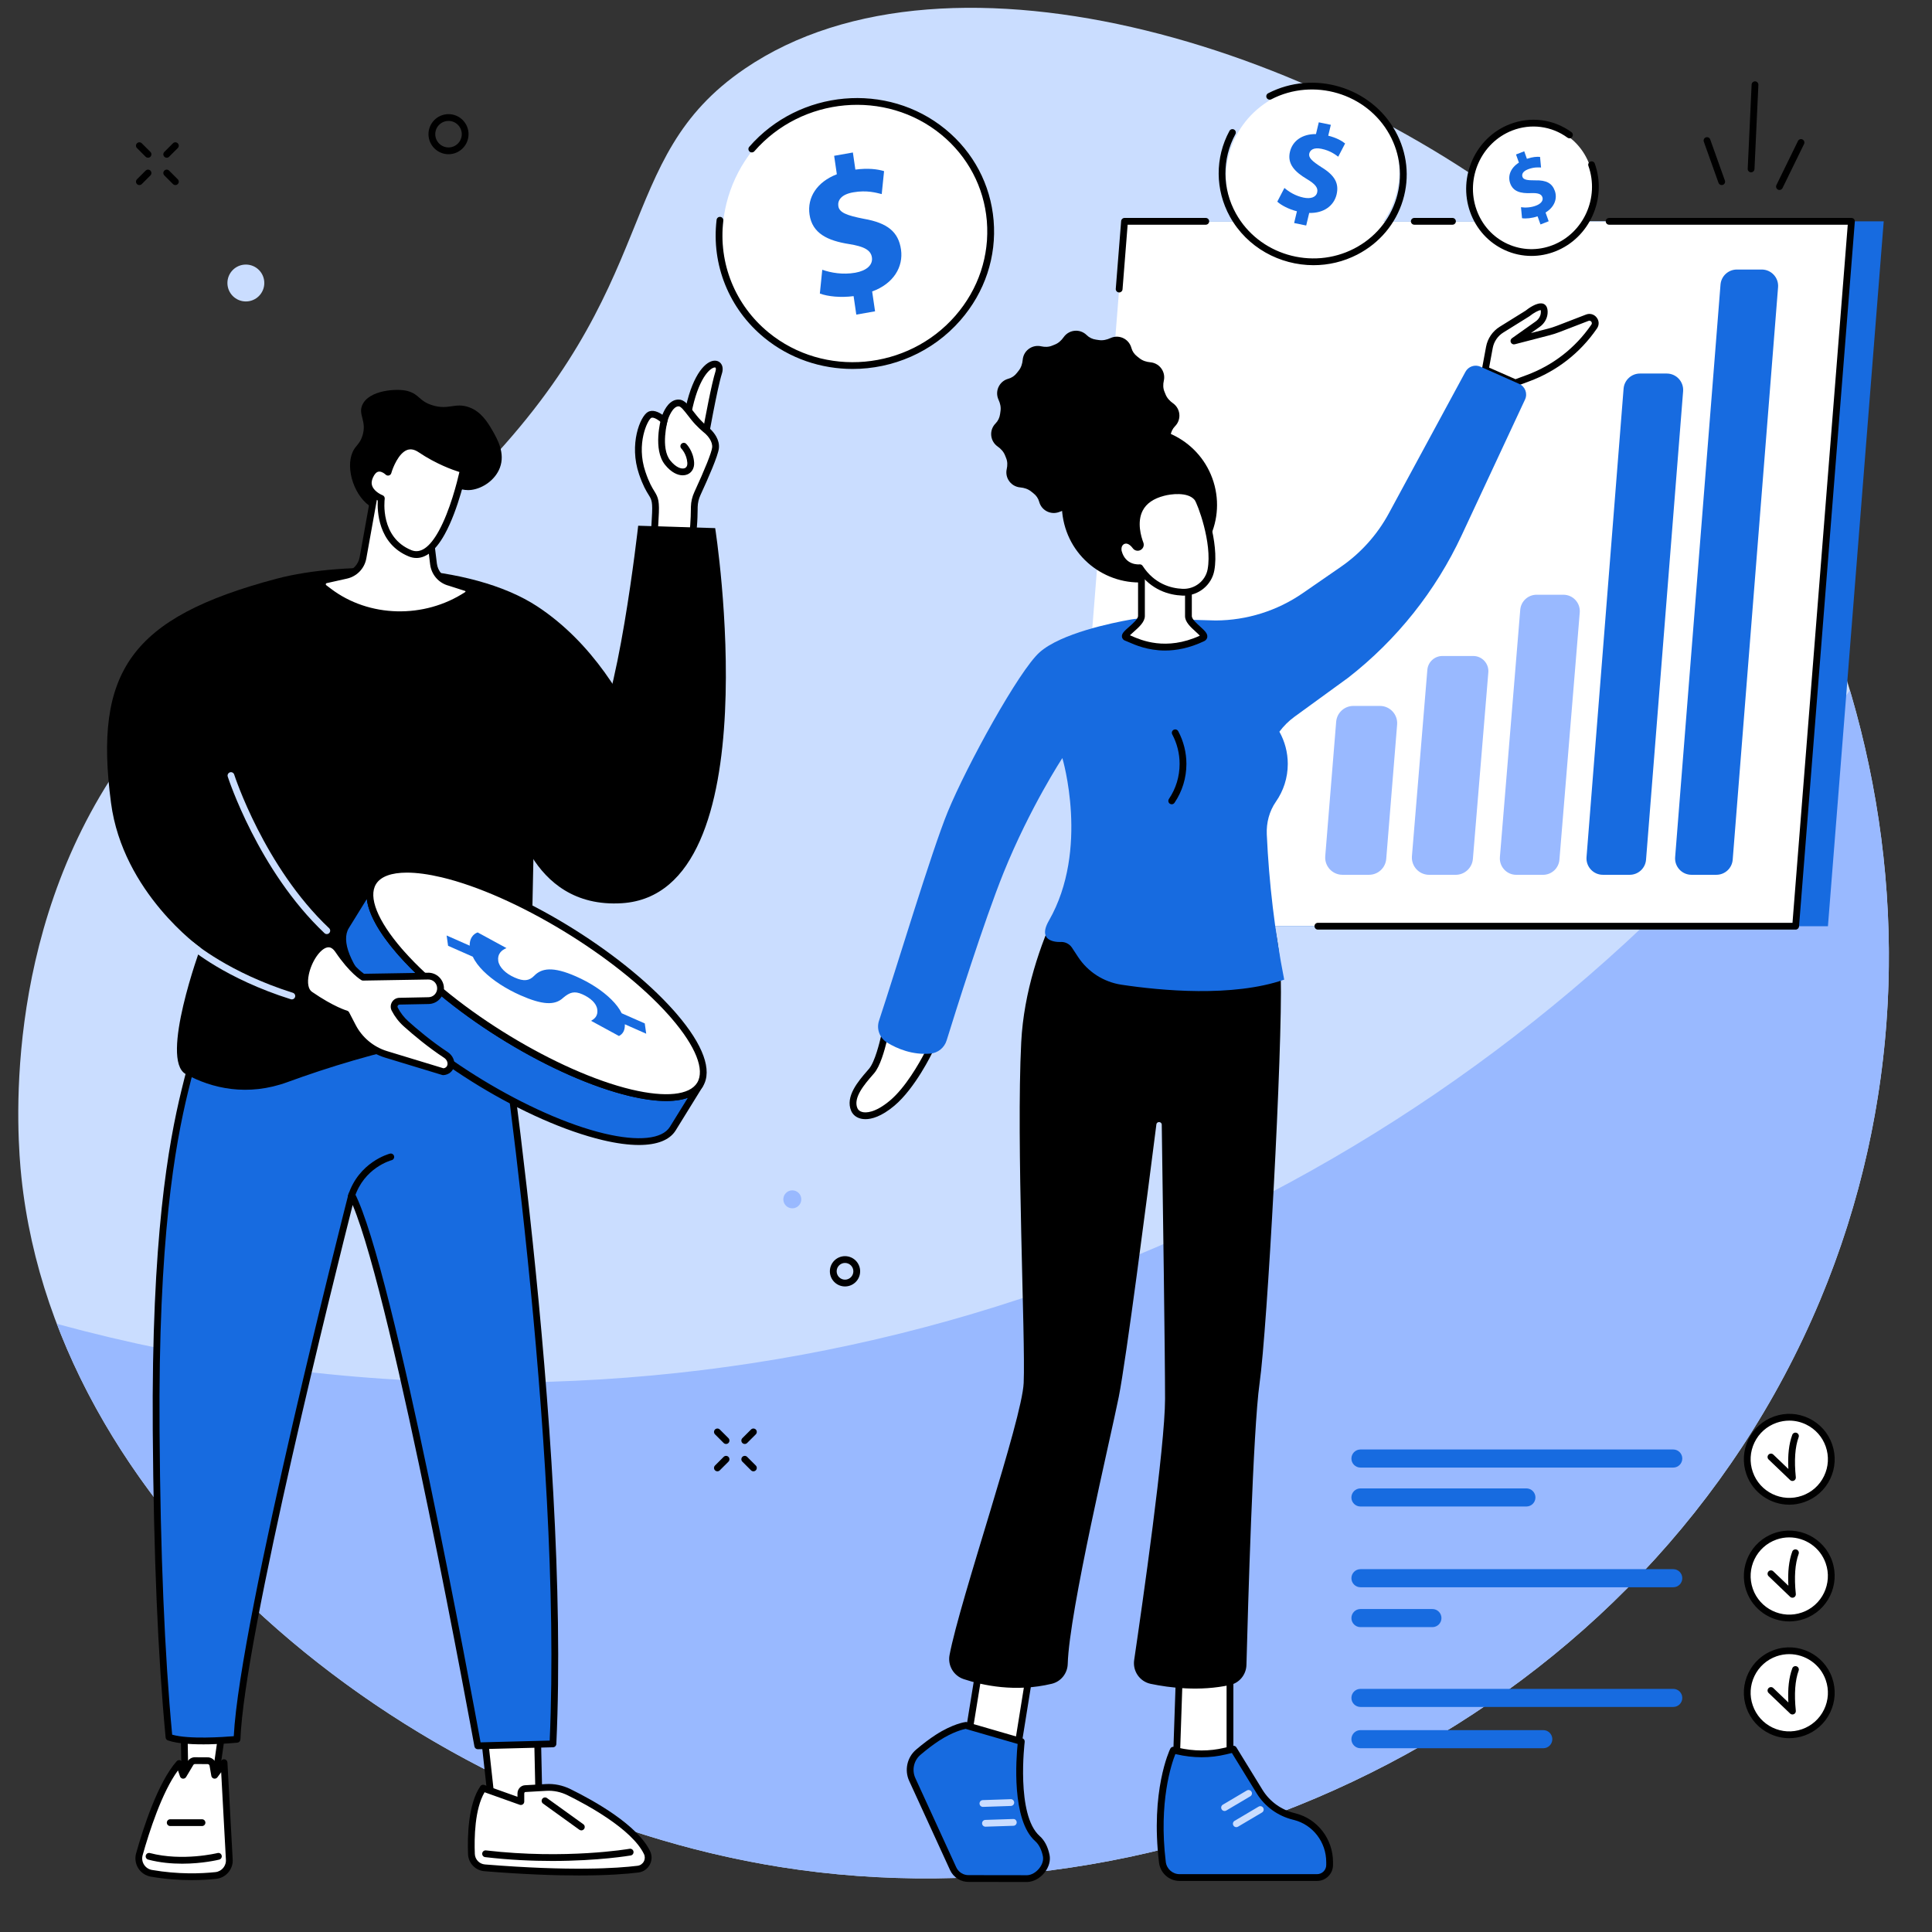 <svg xmlns="http://www.w3.org/2000/svg" xmlns:xlink="http://www.w3.org/1999/xlink" width="500" zoomAndPan="magnify" viewBox="0 0 375 375" height="500" preserveAspectRatio="xMidYMid meet" version="1.0"><rect x="0" y="0" width="375" height="375" fill="#333333" stroke="none"/><defs><g/></defs><path fill="#caddff" d="M 91.461 93.215 C 129.441 54.988 118.566 31.035 144.559 13.336 C 184.543 -13.898 259.176 9.531 303.207 46.988 C 357.133 92.863 384.957 176.629 353.262 252.41 C 319.504 333.113 230.695 375.008 151.449 362.383 C 80.684 351.109 11.117 295.336 4.148 228.441 C 3.391 221.191 0.055 181.996 23.449 148.207 C 42.781 120.277 61.355 123.516 91.461 93.215 " fill-opacity="1" fill-rule="nonzero"/><path fill="#99b9ff" d="M 96.465 268.359 C 66.891 268.359 38.25 264.387 11.035 256.961 C 31.492 310.688 91.027 352.754 151.449 362.383 C 230.695 375.008 319.508 333.113 353.262 252.41 C 369.77 212.941 370.125 171.312 359.062 133.992 C 300.262 215.387 204.551 268.359 96.465 268.359 " fill-opacity="1" fill-rule="nonzero"/><path fill="#176be0" d="M 354.801 179.777 L 213.707 179.777 L 224.539 42.957 L 365.629 42.957 L 354.801 179.777 " fill-opacity="1" fill-rule="nonzero"/><path fill="#ffffff" d="M 348.531 179.773 L 207.438 179.773 L 218.27 42.957 L 359.363 42.957 L 348.531 179.773 " fill-opacity="1" fill-rule="nonzero"/><path fill="#000000" d="M 348.531 180.434 L 255.797 180.434 C 255.434 180.434 255.141 180.137 255.141 179.773 C 255.141 179.41 255.434 179.117 255.797 179.117 L 347.922 179.117 L 358.648 43.617 L 312.332 43.617 C 311.965 43.617 311.672 43.32 311.672 42.957 C 311.672 42.594 311.965 42.301 312.332 42.301 L 359.363 42.301 C 359.543 42.301 359.719 42.375 359.844 42.512 C 359.969 42.648 360.031 42.824 360.02 43.012 L 349.188 179.828 C 349.156 180.172 348.871 180.434 348.531 180.434 " fill-opacity="1" fill-rule="nonzero"/><path fill="#000000" d="M 281.926 43.617 L 274.516 43.617 C 274.152 43.617 273.855 43.32 273.855 42.957 C 273.855 42.598 274.152 42.301 274.516 42.301 L 281.926 42.301 C 282.289 42.301 282.582 42.598 282.582 42.957 C 282.582 43.32 282.289 43.617 281.926 43.617 " fill-opacity="1" fill-rule="nonzero"/><path fill="#000000" d="M 217.227 56.766 C 217.211 56.766 217.191 56.766 217.176 56.762 C 216.812 56.734 216.539 56.418 216.57 56.055 L 217.613 42.906 C 217.637 42.566 217.922 42.301 218.266 42.301 L 234.039 42.301 C 234.402 42.301 234.699 42.598 234.699 42.957 C 234.699 43.32 234.402 43.617 234.039 43.617 L 218.875 43.617 L 217.883 56.16 C 217.855 56.504 217.57 56.766 217.227 56.766 " fill-opacity="1" fill-rule="nonzero"/><path fill="#176be0" d="M 333.145 169.797 L 328.316 169.797 C 326.461 169.797 324.996 168.215 325.145 166.367 L 333.949 55.246 C 334.082 53.594 335.461 52.316 337.125 52.316 L 341.949 52.316 C 343.809 52.316 345.27 53.898 345.121 55.75 L 336.316 166.867 C 336.184 168.523 334.805 169.797 333.145 169.797 " fill-opacity="1" fill-rule="nonzero"/><path fill="#176be0" d="M 316.328 169.797 L 311.117 169.797 C 309.262 169.797 307.801 168.215 307.945 166.363 L 315.137 75.441 C 315.27 73.785 316.652 72.504 318.309 72.504 L 323.52 72.504 C 325.375 72.504 326.836 74.09 326.691 75.941 L 319.496 166.867 C 319.367 168.523 317.984 169.797 316.328 169.797 " fill-opacity="1" fill-rule="nonzero"/><path fill="#99b9ff" d="M 299.508 169.801 L 294.301 169.801 C 292.445 169.801 290.984 168.215 291.129 166.363 L 295.078 118.367 C 295.207 116.715 296.59 115.438 298.25 115.438 L 303.453 115.438 C 305.312 115.438 306.777 117.02 306.629 118.875 L 302.684 166.867 C 302.547 168.523 301.168 169.801 299.508 169.801 " fill-opacity="1" fill-rule="nonzero"/><path fill="#99b9ff" d="M 282.543 169.801 L 277.395 169.801 C 275.434 169.801 273.895 168.125 274.055 166.172 L 277.047 130.02 C 277.172 128.5 278.441 127.328 279.969 127.328 L 285.957 127.328 C 287.676 127.328 289.023 128.797 288.883 130.508 L 285.887 166.723 C 285.738 168.461 284.289 169.801 282.543 169.801 " fill-opacity="1" fill-rule="nonzero"/><path fill="#99b9ff" d="M 265.723 169.797 L 260.57 169.797 C 258.613 169.797 257.07 168.125 257.23 166.176 L 259.348 140.102 C 259.488 138.359 260.941 137.02 262.688 137.02 L 267.84 137.02 C 269.797 137.02 271.34 138.691 271.18 140.645 L 269.066 166.719 C 268.922 168.457 267.473 169.797 265.723 169.797 " fill-opacity="1" fill-rule="nonzero"/><path fill="#ffffff" d="M 354.996 280.559 C 356.48 284.809 354.234 289.461 349.984 290.941 C 345.727 292.426 341.078 290.18 339.594 285.93 C 338.109 281.676 340.355 277.027 344.609 275.543 C 348.863 274.059 353.512 276.305 354.996 280.559 " fill-opacity="1" fill-rule="nonzero"/><path fill="#000000" d="M 347.301 275.742 C 346.469 275.742 345.633 275.883 344.824 276.164 C 342.938 276.824 341.414 278.18 340.543 279.984 C 339.676 281.785 339.555 283.82 340.219 285.711 C 341.578 289.613 345.859 291.684 349.762 290.32 C 351.656 289.66 353.176 288.305 354.047 286.5 C 354.918 284.699 355.035 282.664 354.375 280.773 C 353.715 278.883 352.355 277.363 350.555 276.492 C 349.52 275.992 348.414 275.742 347.301 275.742 Z M 347.305 292.059 C 343.656 292.059 340.242 289.777 338.973 286.145 C 338.199 283.922 338.336 281.531 339.359 279.41 C 340.383 277.293 342.172 275.695 344.395 274.922 C 346.613 274.145 349.008 274.281 351.129 275.305 C 353.25 276.328 354.844 278.117 355.617 280.34 C 356.391 282.562 356.254 284.953 355.234 287.074 C 354.211 289.195 352.422 290.789 350.199 291.562 C 349.242 291.898 348.266 292.059 347.305 292.059 " fill-opacity="1" fill-rule="nonzero"/><path fill="#000000" d="M 347.914 287.457 C 347.746 287.457 347.582 287.395 347.457 287.273 L 343.285 283.281 C 343.023 283.031 343.016 282.613 343.266 282.352 C 343.516 282.09 343.934 282.078 344.195 282.328 L 347.121 285.129 C 346.98 282.43 347.23 280.25 347.879 278.5 C 348.004 278.16 348.383 277.988 348.723 278.113 C 349.066 278.238 349.238 278.617 349.113 278.957 C 348.418 280.848 348.23 283.465 348.566 286.73 C 348.598 287.004 348.453 287.27 348.203 287.391 C 348.109 287.434 348.008 287.457 347.914 287.457 " fill-opacity="1" fill-rule="nonzero"/><path fill="#ffffff" d="M 354.996 303.219 C 356.48 307.469 354.234 312.121 349.984 313.605 C 345.727 315.086 341.078 312.844 339.594 308.59 C 338.109 304.336 340.355 299.688 344.609 298.203 C 348.863 296.719 353.512 298.965 354.996 303.219 " fill-opacity="1" fill-rule="nonzero"/><path fill="#000000" d="M 347.285 298.406 C 346.469 298.406 345.641 298.539 344.828 298.824 C 340.922 300.188 338.852 304.469 340.215 308.375 C 341.578 312.277 345.859 314.344 349.762 312.98 C 353.668 311.621 355.734 307.336 354.371 303.434 C 353.297 300.344 350.391 298.406 347.285 298.406 Z M 347.305 314.719 C 343.66 314.719 340.238 312.438 338.973 308.805 C 337.371 304.219 339.805 299.18 344.391 297.582 C 348.98 295.98 354.016 298.41 355.617 303 C 357.215 307.59 354.785 312.625 350.199 314.227 C 349.242 314.559 348.266 314.719 347.305 314.719 " fill-opacity="1" fill-rule="nonzero"/><path fill="#000000" d="M 347.914 310.117 C 347.746 310.117 347.582 310.055 347.457 309.934 L 343.285 305.941 C 343.023 305.691 343.016 305.273 343.266 305.012 C 343.516 304.75 343.934 304.738 344.195 304.992 L 347.121 307.789 C 346.98 305.094 347.23 302.91 347.879 301.16 C 348.004 300.82 348.383 300.648 348.723 300.773 C 349.066 300.898 349.238 301.277 349.113 301.621 C 348.418 303.508 348.23 306.121 348.566 309.391 C 348.598 309.668 348.453 309.93 348.203 310.051 C 348.109 310.094 348.008 310.117 347.914 310.117 " fill-opacity="1" fill-rule="nonzero"/><path fill="#ffffff" d="M 354.996 325.875 C 356.48 330.129 354.234 334.781 349.984 336.262 C 345.727 337.746 341.078 335.5 339.594 331.25 C 338.109 326.996 340.355 322.344 344.609 320.863 C 348.863 319.379 353.512 321.625 354.996 325.875 " fill-opacity="1" fill-rule="nonzero"/><path fill="#000000" d="M 347.289 321.066 C 346.469 321.066 345.641 321.203 344.824 321.484 C 342.938 322.145 341.414 323.504 340.543 325.305 C 339.676 327.109 339.555 329.145 340.219 331.031 C 340.879 332.926 342.23 334.445 344.035 335.316 C 345.84 336.184 347.875 336.301 349.762 335.641 C 351.656 334.98 353.176 333.625 354.047 331.824 C 354.918 330.02 355.035 327.984 354.375 326.094 C 353.297 323.004 350.387 321.066 347.289 321.066 Z M 347.289 337.379 C 345.98 337.379 344.68 337.086 343.465 336.5 C 341.344 335.477 339.75 333.688 338.973 331.465 C 338.199 329.242 338.336 326.852 339.359 324.73 C 340.383 322.613 342.172 321.016 344.395 320.242 C 348.98 318.641 354.016 321.074 355.617 325.66 C 356.391 327.883 356.254 330.273 355.234 332.395 C 354.211 334.516 352.422 336.109 350.199 336.887 C 349.25 337.215 348.266 337.379 347.289 337.379 " fill-opacity="1" fill-rule="nonzero"/><path fill="#000000" d="M 347.914 332.777 C 347.746 332.777 347.582 332.715 347.457 332.594 L 343.285 328.602 C 343.023 328.352 343.016 327.934 343.266 327.672 C 343.516 327.406 343.934 327.398 344.195 327.648 L 347.121 330.449 C 346.98 327.75 347.23 325.57 347.879 323.824 C 348.004 323.48 348.383 323.309 348.723 323.434 C 349.066 323.559 349.238 323.938 349.113 324.277 C 348.418 326.168 348.23 328.785 348.566 332.051 C 348.598 332.328 348.453 332.59 348.203 332.711 C 348.109 332.754 348.008 332.777 347.914 332.777 " fill-opacity="1" fill-rule="nonzero"/><path fill="#176be0" d="M 324.777 284.855 L 264.066 284.855 C 263.094 284.855 262.309 284.07 262.309 283.102 C 262.309 282.133 263.094 281.344 264.066 281.344 L 324.777 281.344 C 325.746 281.344 326.531 282.133 326.531 283.102 C 326.531 284.07 325.746 284.855 324.777 284.855 " fill-opacity="1" fill-rule="nonzero"/><path fill="#176be0" d="M 296.27 292.41 L 264.062 292.41 C 263.094 292.41 262.305 291.625 262.305 290.652 C 262.305 289.684 263.094 288.898 264.062 288.898 L 296.27 288.898 C 297.242 288.898 298.027 289.684 298.027 290.652 C 298.027 291.625 297.242 292.41 296.27 292.41 " fill-opacity="1" fill-rule="nonzero"/><path fill="#176be0" d="M 278.031 315.824 L 264.062 315.824 C 263.094 315.824 262.309 315.039 262.309 314.07 C 262.309 313.098 263.094 312.312 264.062 312.312 L 278.031 312.312 C 279 312.312 279.785 313.098 279.785 314.07 C 279.785 315.039 279 315.824 278.031 315.824 " fill-opacity="1" fill-rule="nonzero"/><path fill="#176be0" d="M 299.551 339.332 L 264.062 339.332 C 263.094 339.332 262.305 338.543 262.305 337.574 C 262.305 336.605 263.094 335.816 264.062 335.816 L 299.551 335.816 C 300.52 335.816 301.305 336.605 301.305 337.574 C 301.305 338.543 300.52 339.332 299.551 339.332 " fill-opacity="1" fill-rule="nonzero"/><path fill="#176be0" d="M 324.777 308.086 L 264.066 308.086 C 263.094 308.086 262.309 307.301 262.309 306.332 C 262.309 305.363 263.094 304.574 264.066 304.574 L 324.777 304.574 C 325.746 304.574 326.531 305.363 326.531 306.332 C 326.531 307.301 325.746 308.086 324.777 308.086 " fill-opacity="1" fill-rule="nonzero"/><path fill="#176be0" d="M 324.777 331.316 L 264.066 331.316 C 263.094 331.316 262.309 330.531 262.309 329.562 C 262.309 328.59 263.094 327.809 264.066 327.809 L 324.777 327.809 C 325.746 327.809 326.531 328.59 326.531 329.562 C 326.531 330.531 325.746 331.316 324.777 331.316 " fill-opacity="1" fill-rule="nonzero"/><path fill="#ffffff" d="M 308.574 32.113 C 310.812 38.395 307.645 45.43 301.504 47.828 C 295.359 50.223 288.566 47.074 286.328 40.793 C 284.094 34.516 287.258 27.48 293.402 25.082 C 299.547 22.688 306.34 25.832 308.574 32.113 " fill-opacity="1" fill-rule="nonzero"/><path fill="#000000" d="M 297.258 49.676 C 295.492 49.676 293.73 49.301 292.078 48.543 C 288.93 47.105 286.543 44.48 285.355 41.156 C 282.934 34.352 286.375 26.707 293.035 24.113 C 297.062 22.539 301.543 23.113 305.02 25.652 C 305.312 25.867 305.379 26.281 305.16 26.574 C 304.949 26.867 304.535 26.93 304.242 26.715 C 301.133 24.445 297.121 23.93 293.512 25.336 C 287.512 27.68 284.41 34.574 286.598 40.715 C 287.664 43.703 289.801 46.059 292.625 47.348 C 295.406 48.613 298.516 48.695 301.391 47.574 C 307.391 45.234 310.492 38.336 308.309 32.199 C 308.184 31.855 308.363 31.48 308.707 31.359 C 309.051 31.234 309.426 31.414 309.547 31.758 C 311.969 38.559 308.527 46.203 301.867 48.801 C 300.371 49.387 298.812 49.676 297.258 49.676 " fill-opacity="1" fill-rule="nonzero"/><path fill="#176be0" d="M 299.008 43.566 L 298.441 41.988 C 297.336 42.363 296.176 42.477 295.426 42.355 L 295.223 40.219 C 296.043 40.336 297.125 40.312 298.18 39.898 C 299.105 39.535 299.605 38.926 299.375 38.258 C 299.145 37.629 298.484 37.434 297.137 37.484 C 295.184 37.566 293.703 37.199 293.129 35.59 C 292.609 34.125 293.207 32.59 294.82 31.562 L 294.258 29.984 L 295.852 29.363 L 296.371 30.824 C 297.477 30.449 298.293 30.395 298.922 30.453 L 299.117 32.512 C 298.633 32.496 297.75 32.406 296.578 32.863 C 295.523 33.273 295.348 33.871 295.512 34.336 C 295.707 34.883 296.402 35.012 297.973 35.004 C 300.156 34.949 301.258 35.555 301.793 37.051 C 302.316 38.527 301.742 40.191 299.992 41.25 L 300.598 42.945 L 299.008 43.566 " fill-opacity="1" fill-rule="nonzero"/><path fill="#ffffff" d="M 271.145 37.152 C 268.984 46.219 259.91 52.055 250.879 50.188 C 241.844 48.316 236.273 39.449 238.438 30.379 C 240.598 21.309 249.672 15.473 258.703 17.34 C 267.738 19.211 273.305 28.078 271.145 37.152 " fill-opacity="1" fill-rule="nonzero"/><path fill="#000000" d="M 254.957 51.473 C 248.41 51.473 242.047 48.051 238.73 42.059 C 235.848 36.844 235.812 30.625 238.637 25.41 C 238.809 25.09 239.207 24.973 239.527 25.145 C 239.848 25.316 239.965 25.719 239.793 26.039 C 237.18 30.855 237.215 36.605 239.883 41.422 C 244.312 49.426 254.609 52.488 262.832 48.254 C 266.84 46.184 269.75 42.727 271.035 38.5 C 272.297 34.344 271.82 29.941 269.699 26.105 C 265.266 18.102 254.973 15.035 246.746 19.277 C 246.422 19.441 246.027 19.312 245.859 18.992 C 245.691 18.668 245.82 18.273 246.145 18.105 C 254.992 13.543 266.074 16.848 270.848 25.469 C 273.145 29.621 273.66 34.383 272.297 38.883 C 270.91 43.449 267.762 47.191 263.434 49.422 C 260.734 50.812 257.828 51.473 254.957 51.473 " fill-opacity="1" fill-rule="nonzero"/><path fill="#176be0" d="M 251.191 43.289 L 251.734 41.012 C 250.152 40.609 248.703 39.855 247.922 39.141 L 249.305 36.48 C 250.18 37.238 251.469 38.035 253.02 38.355 C 254.383 38.641 255.438 38.305 255.664 37.344 C 255.883 36.434 255.258 35.699 253.633 34.734 C 251.281 33.34 249.824 31.781 250.379 29.457 C 250.883 27.344 252.754 25.996 255.43 26.023 L 255.977 23.742 L 258.316 24.227 L 257.809 26.336 C 259.395 26.742 260.391 27.297 261.086 27.848 L 259.75 30.414 C 259.191 30.02 258.223 29.242 256.504 28.887 C 254.953 28.562 254.289 29.133 254.129 29.801 C 253.941 30.594 254.656 31.273 256.504 32.461 C 259.105 34.055 259.938 35.609 259.426 37.77 C 258.914 39.902 256.977 41.414 254.117 41.328 L 253.531 43.773 L 251.191 43.289 " fill-opacity="1" fill-rule="nonzero"/><path fill="#ffffff" d="M 191.367 40.84 C 193.449 55.109 183.746 68.688 169.695 71.164 C 155.648 73.641 142.574 64.078 140.492 49.809 C 138.414 35.535 148.117 21.961 162.164 19.484 C 176.215 17.008 189.289 26.57 191.367 40.84 " fill-opacity="1" fill-rule="nonzero"/><path fill="#000000" d="M 165.492 71.613 C 159.402 71.613 153.312 69.625 148.34 65.551 C 141.512 59.953 138.051 51.398 139.09 42.676 C 139.129 42.312 139.457 42.051 139.82 42.098 C 140.18 42.141 140.438 42.469 140.395 42.832 C 139.414 51.105 142.695 59.219 149.176 64.531 C 159.934 73.352 176.195 71.895 185.434 61.289 C 189.938 56.113 192.105 49.582 191.547 42.891 C 190.992 36.305 187.844 30.344 182.68 26.113 C 171.926 17.297 155.66 18.754 146.422 29.359 C 146.184 29.633 145.77 29.66 145.492 29.422 C 145.219 29.184 145.191 28.766 145.43 28.496 C 155.129 17.355 172.215 15.832 183.516 25.094 C 188.957 29.555 192.273 35.836 192.859 42.777 C 193.453 49.828 191.168 56.711 186.426 62.152 C 180.992 68.391 173.242 71.613 165.492 71.613 " fill-opacity="1" fill-rule="nonzero"/><path fill="#176be0" d="M 166.207 61.066 L 165.684 57.48 C 163.176 57.805 160.664 57.555 159.133 56.973 L 159.602 52.359 C 161.289 52.953 163.598 53.359 166.012 52.934 C 168.129 52.559 169.457 51.473 169.238 49.965 C 169.027 48.531 167.707 47.836 164.82 47.375 C 160.648 46.719 157.66 45.312 157.129 41.648 C 156.645 38.328 158.566 35.316 162.43 33.824 L 161.906 30.242 L 165.543 29.598 L 166.027 32.918 C 168.535 32.594 170.285 32.828 171.598 33.215 L 171.141 37.672 C 170.113 37.426 168.281 36.859 165.605 37.332 C 163.188 37.754 162.566 38.949 162.719 40.004 C 162.898 41.25 164.316 41.812 167.648 42.465 C 172.301 43.273 174.387 45.031 174.883 48.426 C 175.371 51.785 173.449 55.066 169.285 56.574 L 169.848 60.426 L 166.207 61.066 " fill-opacity="1" fill-rule="nonzero"/><path fill="#ffffff" d="M 190.148 323.449 L 187.746 338.293 C 187.746 338.293 193.332 340.902 197.508 339.324 L 200.059 323.461 L 190.148 323.449 " fill-opacity="1" fill-rule="nonzero"/><path fill="#000000" d="M 188.477 337.887 C 189.805 338.422 193.766 339.812 196.918 338.832 L 199.285 324.121 L 190.711 324.109 Z M 194.449 340.492 C 190.949 340.492 187.648 338.973 187.465 338.887 C 187.199 338.762 187.047 338.477 187.094 338.184 L 189.5 323.344 C 189.551 323.027 189.828 322.793 190.148 322.793 C 190.148 322.793 190.148 322.793 190.152 322.793 L 200.059 322.805 C 200.254 322.805 200.434 322.891 200.559 323.035 C 200.684 323.184 200.738 323.379 200.707 323.566 L 198.16 339.426 C 198.121 339.66 197.961 339.855 197.742 339.938 C 196.684 340.336 195.559 340.492 194.449 340.492 " fill-opacity="1" fill-rule="nonzero"/><path fill="#176be0" d="M 187.473 334.898 C 187.473 334.898 185.203 335.195 181.973 337.285 C 180.629 338.156 179.312 339.191 178.238 340.105 C 176.707 341.406 176.234 343.57 177.07 345.398 L 185.004 362.703 C 185.555 363.91 186.781 364.664 188.109 364.617 L 199.379 364.637 C 201.477 364.562 203.496 362.195 203.066 360.141 C 202.816 358.941 202.316 357.711 201.355 356.859 C 196.441 352.488 198.238 338.023 198.238 338.023 L 187.473 334.898 " fill-opacity="1" fill-rule="nonzero"/><path fill="#000000" d="M 188.086 363.961 L 199.383 363.977 C 200.191 363.949 201.102 363.43 201.734 362.621 C 202.328 361.867 202.578 361.016 202.422 360.277 C 202.152 358.98 201.645 357.996 200.918 357.352 C 196.309 353.25 197.238 341.277 197.523 338.5 L 187.434 335.574 C 186.93 335.672 184.961 336.137 182.332 337.836 C 181.199 338.57 179.969 339.5 178.668 340.605 C 177.363 341.711 176.953 343.57 177.668 345.125 L 185.602 362.43 C 186.047 363.398 187.023 364.008 188.086 363.961 Z M 199.402 365.293 L 188.105 365.277 C 186.535 365.332 185.07 364.43 184.402 362.977 L 176.473 345.676 C 175.512 343.586 176.066 341.086 177.812 339.602 C 179.16 338.461 180.438 337.496 181.613 336.734 C 184.934 334.586 187.289 334.258 187.387 334.246 C 187.477 334.234 187.57 334.242 187.656 334.266 L 198.422 337.391 C 198.73 337.477 198.934 337.781 198.891 338.102 C 198.875 338.246 197.191 352.277 201.793 356.367 C 202.738 357.203 203.383 358.43 203.711 360.008 C 203.945 361.129 203.602 362.375 202.773 363.434 C 201.895 364.555 200.633 365.25 199.402 365.293 " fill-opacity="1" fill-rule="nonzero"/><path fill="#caddff" d="M 190.785 350.715 C 190.434 350.715 190.137 350.434 190.125 350.078 C 190.113 349.715 190.398 349.41 190.762 349.398 L 196.168 349.219 C 196.523 349.191 196.84 349.492 196.852 349.855 C 196.863 350.219 196.578 350.523 196.215 350.535 L 190.809 350.715 C 190.801 350.715 190.793 350.715 190.785 350.715 " fill-opacity="1" fill-rule="nonzero"/><path fill="#caddff" d="M 191.277 354.559 C 190.926 354.559 190.629 354.277 190.621 353.922 C 190.605 353.559 190.891 353.254 191.258 353.242 L 196.66 353.066 C 197.023 353.035 197.328 353.34 197.34 353.699 C 197.355 354.062 197.07 354.371 196.707 354.383 L 191.297 354.559 C 191.293 354.559 191.285 354.559 191.277 354.559 " fill-opacity="1" fill-rule="nonzero"/><path fill="#ffffff" d="M 228.883 325.789 L 228.383 340.516 C 228.383 340.516 234.746 342.387 238.738 340.391 L 238.738 324.789 L 228.883 325.789 " fill-opacity="1" fill-rule="nonzero"/><path fill="#000000" d="M 229.059 340.012 C 230.531 340.371 234.988 341.277 238.078 339.969 L 238.078 325.52 L 229.52 326.387 Z M 234.062 341.973 C 231.059 341.973 228.371 341.195 228.195 341.145 C 227.906 341.062 227.715 340.793 227.723 340.492 L 228.223 325.77 C 228.234 325.438 228.488 325.168 228.812 325.133 L 238.672 324.137 C 238.855 324.117 239.043 324.18 239.18 324.305 C 239.32 324.426 239.398 324.605 239.398 324.789 L 239.398 340.391 C 239.398 340.641 239.258 340.867 239.035 340.977 C 237.535 341.727 235.75 341.973 234.062 341.973 " fill-opacity="1" fill-rule="nonzero"/><path fill="#176be0" d="M 227.746 339.703 C 227.746 339.703 223.938 347.59 225.621 361.465 C 225.824 363.152 227.246 364.43 228.949 364.43 L 255.641 364.43 C 256.988 364.43 258.078 363.336 258.078 361.992 L 258.078 361.441 C 258.078 357.312 255.328 353.645 251.332 352.617 C 251.266 352.598 251.203 352.582 251.133 352.566 C 248.383 351.891 245.996 350.176 244.496 347.766 L 239.422 339.504 L 237.828 339.883 C 234.734 340.629 231.602 340.586 228.5 339.863 L 227.746 339.703 " fill-opacity="1" fill-rule="nonzero"/><path fill="#000000" d="M 228.137 340.461 C 227.391 342.34 224.863 349.758 226.277 361.387 C 226.441 362.746 227.59 363.773 228.949 363.773 L 255.641 363.773 C 256.621 363.773 257.422 362.973 257.422 361.992 L 257.422 361.441 C 257.422 357.566 254.852 354.199 251.168 353.254 L 250.977 353.207 C 248.027 352.477 245.527 350.672 243.938 348.117 L 239.109 340.254 L 237.984 340.523 C 234.863 341.273 231.625 341.266 228.352 340.508 Z M 255.641 365.09 L 228.949 365.09 C 226.926 365.09 225.215 363.566 224.969 361.547 C 223.281 347.637 226.992 339.746 227.152 339.418 C 227.285 339.145 227.586 338.996 227.883 339.059 L 228.637 339.223 C 231.719 339.938 234.758 339.941 237.676 339.242 L 239.266 338.863 C 239.543 338.797 239.832 338.914 239.98 339.156 L 245.059 347.422 C 246.461 349.684 248.676 351.281 251.293 351.926 L 251.496 351.98 C 255.762 353.074 258.738 356.969 258.738 361.441 L 258.738 361.992 C 258.738 363.699 257.348 365.09 255.641 365.09 " fill-opacity="1" fill-rule="nonzero"/><path fill="#caddff" d="M 237.688 351.512 C 237.465 351.512 237.246 351.398 237.121 351.188 C 236.934 350.875 237.039 350.473 237.352 350.285 L 242.008 347.531 C 242.32 347.348 242.727 347.449 242.91 347.762 C 243.098 348.078 242.992 348.48 242.68 348.664 L 238.023 351.422 C 237.918 351.484 237.801 351.512 237.688 351.512 " fill-opacity="1" fill-rule="nonzero"/><path fill="#caddff" d="M 239.969 354.648 C 239.742 354.648 239.523 354.531 239.402 354.324 C 239.215 354.012 239.32 353.609 239.633 353.422 L 244.289 350.668 C 244.602 350.484 245.004 350.586 245.191 350.898 C 245.375 351.211 245.27 351.617 244.961 351.801 L 240.305 354.555 C 240.199 354.617 240.082 354.648 239.969 354.648 " fill-opacity="1" fill-rule="nonzero"/><path fill="#000000" d="M 212.328 163.363 C 211.059 165.672 199.219 182.66 198.219 202.293 C 197.223 221.926 199.07 259.812 198.695 268.422 C 198.383 275.637 186.332 310.473 184.305 321.25 C 183.922 323.277 185.098 325.266 187.051 325.914 C 190.75 327.141 197.105 328.512 204.148 326.82 C 205.938 326.391 207.195 324.793 207.246 322.961 C 207.535 312.75 215.57 279.043 217.152 271.137 C 218.578 264 222.617 232.719 224.453 218.254 C 224.535 217.605 225.488 217.66 225.496 218.309 C 225.703 232.551 226.137 263 226.137 271.512 C 226.137 280.75 221.707 311.59 220.141 322.219 C 219.824 324.359 221.223 326.387 223.344 326.832 C 227.012 327.598 232.887 328.34 238.762 327.051 C 240.586 326.648 241.887 325.027 241.934 323.16 C 242.211 312.605 243.211 277.395 244.48 268.516 C 245.977 258.031 248.969 203.379 248.598 189.527 C 248.223 175.676 241.109 159.953 241.109 159.953 C 241.109 159.953 217.234 154.422 212.328 163.363 " fill-opacity="1" fill-rule="nonzero"/><path fill="#ffffff" d="M 171.793 200.727 C 171.746 200.691 170.719 206.078 169.172 207.883 C 167.625 209.688 164.703 212.785 165.816 215.363 C 166.477 216.875 169.172 217.469 173.168 214.117 C 177.164 210.766 180.453 203.867 180.453 203.867 C 180.453 203.867 175.555 203.652 171.793 200.727 " fill-opacity="1" fill-rule="nonzero"/><path fill="#000000" d="M 172.195 201.828 C 171.648 204.082 170.812 206.98 169.672 208.312 L 169.34 208.695 C 167.828 210.438 165.543 213.078 166.422 215.102 C 166.586 215.477 166.93 215.738 167.41 215.852 C 168.035 216 169.809 216.074 172.746 213.613 C 175.773 211.07 178.426 206.348 179.43 204.426 C 177.91 204.227 174.898 203.621 172.195 201.828 Z M 167.98 217.23 C 167.629 217.23 167.34 217.188 167.109 217.133 C 166.219 216.922 165.543 216.387 165.215 215.625 C 164.008 212.84 166.617 209.828 168.348 207.832 L 168.672 207.453 C 169.828 206.105 170.734 202.301 171.027 201.051 C 171.176 200.438 171.223 200.23 171.574 200.105 C 171.785 200.031 172.02 200.07 172.195 200.207 C 175.75 202.969 180.434 203.207 180.484 203.207 C 180.703 203.219 180.902 203.336 181.02 203.527 C 181.133 203.715 181.141 203.949 181.047 204.148 C 180.91 204.434 177.652 211.215 173.594 214.621 C 171.062 216.746 169.176 217.23 167.98 217.23 " fill-opacity="1" fill-rule="nonzero"/><path fill="#ffffff" d="M 294.133 74.312 L 296.562 73.414 C 301.754 71.496 306.223 68.023 309.367 63.469 L 309.426 63.379 C 310.062 62.457 309.125 61.27 308.082 61.672 L 302.441 63.848 C 301.844 64.078 301.234 64.277 300.613 64.434 L 293.852 66.188 L 298.465 62.918 C 299.254 62.355 299.762 61.457 299.738 60.488 C 299.73 60.031 299.609 59.641 299.266 59.562 C 298.34 59.348 296.484 60.844 296.484 60.844 L 291.438 63.988 C 290.203 64.754 289.352 66.004 289.09 67.43 L 288.289 71.746 L 294.133 74.312 " fill-opacity="1" fill-rule="nonzero"/><path fill="#000000" d="M 289.035 71.352 L 294.156 73.602 L 296.34 72.793 C 301.426 70.91 305.742 67.555 308.824 63.094 L 308.887 63.004 C 309.074 62.734 308.918 62.5 308.871 62.434 C 308.816 62.367 308.629 62.164 308.32 62.285 L 302.684 64.457 C 302.062 64.699 301.422 64.906 300.781 65.07 L 294.016 66.824 C 293.711 66.902 293.391 66.75 293.254 66.465 C 293.121 66.176 293.211 65.832 293.469 65.652 L 298.086 62.379 C 298.727 61.922 299.102 61.223 299.082 60.5 C 299.082 60.344 299.062 60.246 299.047 60.195 C 298.66 60.203 297.688 60.723 296.902 61.355 C 296.879 61.371 296.859 61.387 296.836 61.402 L 291.785 64.547 C 290.715 65.211 289.969 66.309 289.738 67.551 Z M 294.137 74.969 C 294.047 74.969 293.957 74.949 293.871 74.914 L 288.031 72.348 C 287.75 72.227 287.59 71.926 287.645 71.625 L 288.445 67.309 C 288.742 65.703 289.703 64.289 291.09 63.426 L 296.109 60.305 C 296.637 59.879 298.289 58.66 299.418 58.918 C 299.77 59 300.371 59.312 300.398 60.473 C 300.43 61.629 299.848 62.746 298.848 63.453 L 297.16 64.648 L 300.449 63.797 C 301.047 63.641 301.637 63.453 302.211 63.23 L 307.848 61.055 C 308.598 60.766 309.406 60.988 309.902 61.621 C 310.402 62.254 310.43 63.09 309.973 63.75 L 309.91 63.84 C 306.676 68.527 302.141 72.055 296.797 74.027 L 294.367 74.926 C 294.289 74.957 294.211 74.969 294.137 74.969 " fill-opacity="1" fill-rule="nonzero"/><path fill="#176be0" d="M 294.875 74.512 L 287.359 71.176 C 286.277 70.691 285.004 71.125 284.441 72.168 L 269.57 99.645 C 267.324 103.789 264.133 107.348 260.254 110.027 L 252.879 115.121 C 247.91 118.555 242.02 120.406 235.98 120.434 L 222.172 120.047 C 221.289 120.023 220.406 120.09 219.535 120.242 C 215.867 120.891 205.926 122.93 201.785 126.613 C 197.781 130.172 187.672 148.562 183.969 157.543 C 180.852 165.102 173.867 188.344 170.617 198.117 C 170.078 199.734 170.75 201.492 172.207 202.379 C 174.125 203.539 177.105 204.82 180.617 204.5 C 182.074 204.363 183.305 203.352 183.738 201.949 C 185.355 196.715 191.004 178.758 194.801 169.371 C 199.93 156.688 206.203 147.141 206.203 147.141 C 206.203 147.141 211.52 164.875 203.594 178.691 C 200.98 183.246 206 182.832 206 182.832 C 206.832 182.832 207.613 183.25 208.07 183.945 L 209.27 185.77 C 211.184 188.668 214.238 190.613 217.676 191.133 C 225.297 192.277 239.234 193.609 249.262 190.148 C 247.438 180.852 246.312 171.426 245.883 161.961 C 245.781 159.707 246.367 157.453 247.656 155.602 C 249.105 153.523 249.957 151.004 249.957 148.277 C 249.957 146.008 249.363 143.875 248.328 142.023 C 249.145 140.93 250.129 139.941 251.27 139.113 L 261.719 131.516 C 271.129 124.172 278.668 114.707 283.715 103.887 L 296.008 77.547 C 296.547 76.395 296.035 75.027 294.875 74.512 " fill-opacity="1" fill-rule="nonzero"/><path fill="#000000" d="M 227.43 156.109 C 227.305 156.109 227.176 156.07 227.062 155.996 C 226.762 155.793 226.684 155.383 226.883 155.082 C 228.246 153.07 228.961 150.715 228.961 148.277 C 228.961 146.277 228.469 144.297 227.531 142.547 C 227.359 142.227 227.48 141.828 227.801 141.656 C 228.121 141.484 228.52 141.605 228.691 141.926 C 229.73 143.867 230.281 146.062 230.281 148.277 C 230.281 150.98 229.484 153.586 227.977 155.816 C 227.848 156.008 227.641 156.109 227.43 156.109 " fill-opacity="1" fill-rule="nonzero"/><path fill="#000000" d="M 206.574 101.715 C 204.52 93.66 209.391 85.461 217.445 83.406 C 225.504 81.355 233.699 86.223 235.758 94.281 C 237.809 102.34 232.941 110.535 224.887 112.586 C 216.824 114.645 208.629 109.773 206.574 101.715 " fill-opacity="1" fill-rule="nonzero"/><path fill="#000000" d="M 228.922 80.668 C 228.922 79.676 228.426 78.797 227.668 78.266 C 227.035 77.816 226.496 77.238 226.219 76.512 C 226.152 76.34 226.086 76.176 226.016 76.012 C 225.734 75.336 225.738 74.594 225.898 73.883 C 226.055 73.188 225.961 72.438 225.574 71.773 C 225.082 70.914 224.215 70.402 223.297 70.32 C 222.52 70.25 221.762 70.016 221.156 69.523 C 221.02 69.414 220.879 69.301 220.734 69.191 C 220.18 68.773 219.777 68.191 219.598 67.523 C 219.402 66.801 218.934 66.148 218.234 65.742 C 217.375 65.246 216.367 65.234 215.531 65.625 C 214.824 65.949 214.055 66.125 213.285 66.004 C 213.109 65.973 212.934 65.949 212.754 65.926 C 212.059 65.836 211.414 65.531 210.914 65.035 C 210.387 64.516 209.66 64.191 208.859 64.191 C 207.863 64.191 206.984 64.688 206.457 65.445 C 206.008 66.082 205.43 66.621 204.699 66.898 C 204.531 66.961 204.367 67.027 204.199 67.098 C 203.527 67.379 202.785 67.375 202.07 67.215 C 201.379 67.062 200.629 67.156 199.965 67.539 C 199.105 68.031 198.59 68.898 198.508 69.82 C 198.438 70.598 198.207 71.352 197.715 71.957 C 197.602 72.098 197.492 72.238 197.383 72.379 C 196.965 72.934 196.383 73.336 195.715 73.516 C 194.988 73.711 194.34 74.18 193.934 74.883 C 193.438 75.738 193.426 76.746 193.812 77.582 C 194.145 78.289 194.316 79.059 194.191 79.832 C 194.164 80.004 194.137 80.18 194.117 80.359 C 194.027 81.055 193.723 81.699 193.23 82.199 C 192.707 82.73 192.383 83.453 192.383 84.258 C 192.383 85.25 192.879 86.129 193.633 86.66 C 194.273 87.105 194.812 87.688 195.09 88.414 C 195.152 88.582 195.219 88.75 195.289 88.914 C 195.57 89.586 195.566 90.332 195.406 91.043 C 195.25 91.738 195.344 92.488 195.727 93.148 C 196.227 94.012 197.094 94.523 198.016 94.605 C 198.789 94.672 199.543 94.91 200.145 95.398 C 200.285 95.512 200.426 95.621 200.57 95.734 C 201.121 96.152 201.527 96.73 201.707 97.402 C 201.902 98.125 202.371 98.777 203.07 99.18 C 203.891 99.652 204.844 99.684 205.656 99.352 C 206.57 98.977 207.566 98.871 208.547 98.996 C 208.973 99.051 209.398 99.09 209.828 99.113 C 210.309 100.07 211.297 100.73 212.445 100.73 C 213.836 100.73 215 99.762 215.301 98.461 C 216.34 98.16 217.328 97.766 218.254 97.293 C 219.156 97.883 220.344 97.961 221.344 97.387 C 222.543 96.691 223.07 95.273 222.68 93.996 C 223.418 93.227 224.078 92.391 224.652 91.504 C 225.723 91.566 226.797 91.039 227.371 90.043 C 227.867 89.184 227.879 88.18 227.492 87.34 C 227.164 86.633 226.988 85.863 227.113 85.094 C 227.141 84.918 227.168 84.742 227.191 84.566 C 227.281 83.871 227.586 83.223 228.078 82.723 C 228.602 82.195 228.922 81.469 228.922 80.668 " fill-opacity="1" fill-rule="nonzero"/><path fill="#ffffff" d="M 221.559 106.551 L 221.559 119.57 C 221.559 121.281 217.309 123.34 218.695 123.766 C 219.879 124.129 225.441 127.66 233.422 123.859 C 234.738 123.234 230.672 121.312 230.672 119.59 L 230.672 114.926 L 221.559 106.551 " fill-opacity="1" fill-rule="nonzero"/><path fill="#000000" d="M 219.32 123.301 C 219.414 123.34 219.516 123.387 219.629 123.438 C 221.473 124.25 226.328 126.391 232.887 123.387 C 232.68 123.152 232.324 122.828 232.062 122.59 C 231.102 121.719 230.016 120.73 230.016 119.59 L 230.016 115.215 L 222.215 108.051 L 222.215 119.566 C 222.215 120.73 221.043 121.762 220.016 122.668 C 219.789 122.863 219.52 123.105 219.32 123.301 Z M 226.129 126.266 C 222.773 126.266 220.32 125.18 219.094 124.645 C 218.84 124.527 218.617 124.43 218.5 124.395 C 217.969 124.23 217.824 123.879 217.781 123.684 C 217.633 123.008 218.234 122.48 219.145 121.68 C 219.844 121.066 220.898 120.137 220.898 119.566 L 220.898 106.551 C 220.898 106.289 221.051 106.055 221.289 105.949 C 221.531 105.844 221.809 105.891 222.004 106.066 L 231.121 114.441 C 231.254 114.566 231.332 114.742 231.332 114.926 L 231.332 119.59 C 231.332 120.148 232.266 120.996 232.949 121.617 C 233.812 122.402 234.434 122.969 234.332 123.672 C 234.305 123.867 234.184 124.227 233.707 124.457 C 230.859 125.809 228.305 126.266 226.129 126.266 " fill-opacity="1" fill-rule="nonzero"/><path fill="#ffffff" d="M 232.383 96.613 C 233.047 97.426 236.02 105.281 235.051 110.598 C 234.574 113.223 232.172 115.066 229.512 114.949 C 227.055 114.84 223.656 113.918 221.234 110.195 C 221.234 110.195 217.992 110.527 217.07 107.074 C 217.07 107.074 216.691 105.422 218.094 104.926 C 219.152 104.559 220.043 105.531 220.414 106.031 C 220.543 106.199 220.75 106.273 220.953 106.223 C 221.254 106.148 221.422 105.828 221.309 105.543 C 220.594 103.664 218.777 97.383 225.785 95.598 C 225.785 95.598 230.488 94.309 232.383 96.613 " fill-opacity="1" fill-rule="nonzero"/><path fill="#000000" d="M 221.234 109.539 C 221.457 109.539 221.664 109.648 221.785 109.84 C 224.062 113.336 227.258 114.191 229.535 114.293 C 231.895 114.395 233.988 112.758 234.402 110.484 C 235.332 105.363 232.395 97.684 231.871 97.031 C 230.543 95.414 227.152 95.906 225.961 96.234 C 223.91 96.758 222.516 97.719 221.801 99.102 C 220.633 101.355 221.496 104.195 221.922 105.309 C 222.043 105.617 222.023 105.969 221.871 106.262 C 221.715 106.559 221.441 106.781 221.113 106.863 C 220.652 106.98 220.172 106.809 219.887 106.43 C 219.633 106.086 218.969 105.32 218.312 105.551 C 217.504 105.836 217.688 106.824 217.711 106.938 C 218.477 109.785 221.059 109.555 221.164 109.543 C 221.191 109.539 221.211 109.539 221.234 109.539 Z M 229.75 115.613 C 229.664 115.613 229.57 115.609 229.48 115.605 C 226.961 115.496 223.453 114.574 220.891 110.867 C 219.492 110.855 217.199 110.105 216.434 107.25 C 216.25 106.453 216.328 104.852 217.875 104.309 C 218.738 104.008 219.648 104.281 220.449 105.07 C 219.961 103.52 219.43 100.809 220.629 98.496 C 221.527 96.766 223.203 95.574 225.621 94.961 C 225.816 94.906 230.75 93.59 232.887 96.199 C 233.754 97.25 236.691 105.262 235.699 110.719 C 235.184 113.551 232.656 115.613 229.75 115.613 " fill-opacity="1" fill-rule="nonzero"/><path fill="#ffffff" d="M 44.328 327.477 L 41.668 346.164 L 35.918 346.164 L 35.594 327.785 L 44.328 327.477 " fill-opacity="1" fill-rule="nonzero"/><path fill="#000000" d="M 36.562 345.504 L 41.098 345.504 L 43.566 328.164 L 36.266 328.422 Z M 41.668 346.82 L 35.918 346.82 C 35.559 346.82 35.266 346.535 35.258 346.176 L 34.938 327.797 C 34.93 327.438 35.215 327.141 35.574 327.129 L 44.305 326.82 C 44.496 326.805 44.688 326.895 44.816 327.035 C 44.949 327.184 45.008 327.379 44.98 327.57 L 42.32 346.258 C 42.273 346.582 41.996 346.82 41.668 346.82 " fill-opacity="1" fill-rule="nonzero"/><path fill="#ffffff" d="M 41.898 364.027 C 39.148 364.324 34.641 364.512 29.391 363.609 C 27.672 363.312 26.578 361.594 27.051 359.91 C 28.371 355.223 31.207 346.34 34.781 342.297 L 35.559 344.582 L 36.957 342.242 C 37.129 341.957 37.426 341.77 37.754 341.738 L 40.199 341.754 C 40.738 341.703 41.23 342.078 41.324 342.613 L 41.668 344.582 L 43.488 342.125 L 44.5 360.812 C 44.656 362.418 43.5 363.855 41.898 364.027 " fill-opacity="1" fill-rule="nonzero"/><path fill="#000000" d="M 34.543 343.641 C 31.426 347.863 28.938 355.629 27.688 360.09 C 27.508 360.719 27.605 361.371 27.953 361.926 C 28.301 362.473 28.863 362.852 29.504 362.957 C 34.633 363.844 39.035 363.672 41.828 363.375 C 43.062 363.238 43.965 362.121 43.844 360.879 L 42.93 343.988 L 42.199 344.973 C 42.043 345.184 41.773 345.281 41.52 345.223 C 41.262 345.16 41.066 344.957 41.02 344.695 L 40.676 342.727 C 40.641 342.531 40.457 342.395 40.258 342.406 C 40.238 342.41 40.211 342.41 40.195 342.41 L 37.793 342.398 C 37.68 342.414 37.582 342.484 37.523 342.578 L 36.125 344.918 C 35.992 345.141 35.746 345.258 35.492 345.238 C 35.234 345.211 35.02 345.035 34.938 344.797 Z M 41.898 364.027 L 41.902 364.027 Z M 37.199 364.93 C 34.891 364.93 32.199 364.762 29.281 364.258 C 28.273 364.082 27.383 363.492 26.84 362.629 C 26.297 361.766 26.145 360.711 26.418 359.734 C 27.797 354.824 30.652 345.973 34.285 341.863 C 34.441 341.688 34.68 341.605 34.91 341.656 C 35.141 341.699 35.328 341.863 35.402 342.086 L 35.723 343.023 L 36.395 341.902 C 36.672 341.441 37.156 341.133 37.695 341.082 C 37.715 341.082 37.742 341.078 37.758 341.082 L 40.172 341.094 C 41.035 341.031 41.82 341.645 41.973 342.5 L 42.055 342.957 L 42.957 341.734 C 43.125 341.512 43.41 341.418 43.676 341.496 C 43.941 341.578 44.129 341.816 44.145 342.09 L 45.156 360.781 C 45.348 362.707 43.918 364.473 41.969 364.684 C 40.684 364.82 39.066 364.93 37.199 364.93 " fill-opacity="1" fill-rule="nonzero"/><path fill="#000000" d="M 35.363 361.742 C 33.32 361.742 31.031 361.547 28.766 360.949 C 28.414 360.855 28.203 360.496 28.297 360.145 C 28.391 359.793 28.75 359.582 29.102 359.676 C 35.418 361.336 42.164 359.691 42.23 359.672 C 42.582 359.586 42.941 359.797 43.027 360.152 C 43.117 360.504 42.902 360.859 42.551 360.949 C 42.359 360.996 39.32 361.742 35.363 361.742 " fill-opacity="1" fill-rule="nonzero"/><path fill="#000000" d="M 39.211 354.434 L 33.043 354.434 C 32.676 354.434 32.383 354.141 32.383 353.777 C 32.383 353.414 32.676 353.117 33.043 353.117 L 39.211 353.117 C 39.574 353.117 39.867 353.414 39.867 353.777 C 39.867 354.141 39.574 354.434 39.211 354.434 " fill-opacity="1" fill-rule="nonzero"/><path fill="#ffffff" d="M 93.141 329.145 L 95.535 350.922 L 104.684 352.844 L 104.129 327.309 L 93.141 329.145 " fill-opacity="1" fill-rule="nonzero"/><path fill="#000000" d="M 96.137 350.379 L 104.008 352.027 L 103.484 328.082 L 93.863 329.691 Z M 104.684 353.5 C 104.641 353.5 104.594 353.496 104.551 353.488 L 95.402 351.566 C 95.121 351.512 94.91 351.277 94.883 350.996 L 92.488 329.219 C 92.449 328.871 92.688 328.555 93.035 328.496 L 104.02 326.656 C 104.207 326.629 104.398 326.676 104.547 326.801 C 104.695 326.922 104.781 327.102 104.785 327.289 L 105.344 352.828 C 105.348 353.027 105.258 353.219 105.105 353.348 C 104.984 353.449 104.836 353.5 104.684 353.5 " fill-opacity="1" fill-rule="nonzero"/><path fill="#ffffff" d="M 91.504 359.875 C 91.371 356.48 91.5 350.402 93.781 347.078 L 101.098 349.688 L 101.098 348.121 C 101.098 347.617 101.457 347.203 101.918 347.176 L 106 346.941 C 107.523 346.852 109.039 347.168 110.43 347.855 C 114.547 349.879 123.168 354.594 125.586 359.582 C 126.254 360.969 125.359 362.609 123.828 362.801 C 119.914 363.285 110.832 363.902 94.074 362.543 C 92.668 362.43 91.559 361.285 91.504 359.875 " fill-opacity="1" fill-rule="nonzero"/><path fill="#000000" d="M 92.164 359.852 C 92.207 360.926 93.051 361.801 94.125 361.887 C 110.812 363.238 119.848 362.629 123.75 362.145 C 124.266 362.082 124.707 361.781 124.957 361.324 C 125.203 360.867 125.219 360.336 124.992 359.871 C 122.633 354.992 113.82 350.254 110.141 348.445 C 108.852 347.812 107.438 347.516 106.035 347.598 L 101.957 347.832 C 101.859 347.84 101.758 347.953 101.758 348.121 L 101.758 349.688 C 101.758 349.902 101.652 350.102 101.48 350.223 C 101.305 350.348 101.082 350.379 100.879 350.309 L 94.055 347.875 C 92.137 351.133 92.039 356.723 92.164 359.852 Z M 112.367 364.027 C 107.668 364.027 101.629 363.816 94.02 363.199 C 92.277 363.059 90.918 361.641 90.848 359.902 C 90.715 356.473 90.844 350.195 93.238 346.703 C 93.406 346.457 93.719 346.355 94 346.457 L 100.441 348.754 L 100.441 348.121 C 100.441 347.27 101.074 346.566 101.879 346.516 L 105.961 346.285 C 107.586 346.188 109.23 346.527 110.723 347.262 C 115.445 349.586 123.73 354.242 126.176 359.293 C 126.59 360.148 126.566 361.113 126.113 361.953 C 125.656 362.789 124.855 363.336 123.91 363.453 C 121.75 363.723 118.035 364.027 112.367 364.027 " fill-opacity="1" fill-rule="nonzero"/><path fill="#000000" d="M 107.188 361.211 C 103.312 361.211 98.895 361.02 94.172 360.469 C 93.812 360.426 93.555 360.098 93.598 359.738 C 93.637 359.379 93.969 359.121 94.324 359.164 C 109.867 360.965 122.078 358.871 122.199 358.848 C 122.555 358.789 122.898 359.023 122.961 359.383 C 123.023 359.742 122.785 360.082 122.426 360.145 C 122.34 360.16 116.242 361.211 107.188 361.211 " fill-opacity="1" fill-rule="nonzero"/><path fill="#000000" d="M 112.836 355.277 C 112.703 355.277 112.57 355.234 112.453 355.152 L 105.406 350.078 C 105.113 349.863 105.047 349.453 105.258 349.156 C 105.469 348.863 105.883 348.793 106.176 349.008 L 113.223 354.082 C 113.52 354.293 113.586 354.707 113.371 355.004 C 113.242 355.18 113.043 355.277 112.836 355.277 " fill-opacity="1" fill-rule="nonzero"/><path fill="#176be0" d="M 95.996 187.84 C 95.996 187.84 110.121 278.363 107.328 338.484 L 92.734 338.863 C 92.734 338.863 76.082 247.09 68.273 231.922 C 68.273 231.922 46.824 315.594 46.008 337.594 C 46.008 337.594 36.566 338.547 32.805 337.191 C 30.785 315.953 30.41 291.523 30.309 277.727 C 30.02 238.23 33.789 220.293 35.855 211.781 C 37.754 203.969 39.789 197.617 41.277 193.32 L 46.242 179.137 L 95.996 187.84 " fill-opacity="1" fill-rule="nonzero"/><path fill="#000000" d="M 68.273 231.266 C 68.52 231.266 68.746 231.402 68.859 231.621 C 76.391 246.25 91.75 329.801 93.281 338.191 L 106.695 337.844 C 109.234 280.684 96.496 195.488 95.418 188.406 L 46.68 179.883 L 41.898 193.539 C 39.82 199.543 38.004 205.73 36.496 211.938 C 33.992 222.25 30.695 240.293 30.969 277.719 C 31.145 301.727 31.945 321.027 33.418 336.699 C 36.664 337.633 43.383 337.16 45.375 336.992 C 46.527 314.316 67.422 232.59 67.637 231.762 C 67.703 231.496 67.93 231.297 68.199 231.27 C 68.227 231.266 68.25 231.266 68.273 231.266 Z M 92.734 339.523 C 92.414 339.523 92.141 339.293 92.086 338.98 C 91.926 338.094 76.41 252.875 68.453 233.887 C 65.336 246.195 47.402 317.727 46.664 337.621 C 46.652 337.949 46.398 338.219 46.074 338.25 C 45.68 338.289 36.438 339.199 32.582 337.809 C 32.34 337.723 32.172 337.508 32.148 337.254 C 30.645 321.465 29.828 301.996 29.652 277.73 C 29.379 240.156 32.695 222.008 35.219 211.629 C 36.734 205.383 38.562 199.148 40.656 193.105 L 45.621 178.918 C 45.73 178.617 46.039 178.43 46.355 178.488 L 96.109 187.191 C 96.387 187.238 96.602 187.461 96.648 187.738 C 96.789 188.645 110.75 279.016 107.984 338.516 C 107.969 338.859 107.688 339.137 107.344 339.145 L 92.75 339.523 C 92.746 339.523 92.738 339.523 92.734 339.523 " fill-opacity="1" fill-rule="nonzero"/><path fill="#000000" d="M 68.195 232.867 C 68.129 232.867 68.062 232.855 67.992 232.836 C 67.648 232.723 67.457 232.352 67.57 232.004 C 69.637 225.57 75.438 223.984 75.684 223.922 C 76.035 223.828 76.395 224.039 76.488 224.391 C 76.578 224.742 76.371 225.102 76.016 225.191 C 75.793 225.254 70.664 226.684 68.824 232.406 C 68.734 232.688 68.473 232.867 68.195 232.867 " fill-opacity="1" fill-rule="nonzero"/><path fill="#ffffff" d="M 133.285 81.668 C 135.203 69.301 140.441 69.336 139.496 72.297 C 138.555 75.266 136.758 85.449 136.758 85.449 L 133.285 81.668 " fill-opacity="1" fill-rule="nonzero"/><path fill="#000000" d="M 133.984 81.461 L 136.344 84.031 C 136.863 81.164 138.117 74.465 138.871 72.098 C 139.004 71.68 138.949 71.426 138.879 71.355 C 138.836 71.316 138.715 71.301 138.523 71.363 C 137.379 71.742 135.145 74.297 133.984 81.461 Z M 137.176 86.883 L 132.586 81.883 L 132.633 81.566 C 133.797 74.07 136.227 70.734 138.113 70.113 C 138.773 69.898 139.391 70.008 139.805 70.422 C 140.277 70.891 140.398 71.645 140.125 72.5 C 139.203 75.391 137.426 85.465 137.406 85.566 L 137.176 86.883 " fill-opacity="1" fill-rule="nonzero"/><path fill="#ffffff" d="M 137.41 83.746 C 137.961 84.273 139.035 85.508 138.879 86.945 C 138.723 88.402 136.453 93.449 135.363 95.805 C 134.992 96.609 134.785 97.48 134.762 98.371 C 134.695 100.777 134.969 110.375 129.266 110.578 C 126.855 110.668 126.82 106.199 127.172 100.621 C 127.523 95.035 126.57 97.426 124.66 91.816 C 122.746 86.211 124.98 81.16 126.074 80.543 C 127.168 79.93 128.902 81.613 128.902 81.613 C 128.902 81.613 129.797 78.141 131.766 78.215 C 132.652 78.242 133.414 79.469 134.727 81.105 C 135.879 82.543 137.266 83.605 137.41 83.746 " fill-opacity="1" fill-rule="nonzero"/><path fill="#000000" d="M 126.621 81.066 C 126.535 81.066 126.461 81.082 126.395 81.117 C 125.73 81.488 123.406 86.105 125.285 91.605 C 126.004 93.719 126.578 94.648 127 95.328 C 127.785 96.602 128.047 97.219 127.828 100.66 C 127.672 103.172 127.344 108.402 128.566 109.66 C 128.754 109.852 128.965 109.934 129.242 109.922 C 133.93 109.754 134.047 101.902 134.094 98.945 C 134.098 98.715 134.098 98.516 134.105 98.348 C 134.133 97.371 134.355 96.422 134.766 95.527 C 136.828 91.066 138.121 87.828 138.227 86.871 C 138.352 85.703 137.387 84.633 136.957 84.223 C 136.934 84.199 136.891 84.164 136.828 84.113 C 136.387 83.742 135.219 82.77 134.215 81.516 C 133.977 81.219 133.754 80.938 133.547 80.668 C 132.805 79.711 132.164 78.883 131.742 78.867 C 130.586 78.84 129.738 81.012 129.539 81.781 L 129.254 82.875 L 128.441 82.086 C 127.945 81.609 127.121 81.066 126.621 81.066 Z M 129.199 111.242 C 128.59 111.242 128.047 111.012 127.625 110.578 C 126.266 109.184 126.191 105.715 126.516 100.578 C 126.719 97.379 126.508 97.035 125.879 96.02 C 125.426 95.289 124.805 94.285 124.035 92.031 C 122.059 86.234 124.258 80.809 125.75 79.969 C 126.703 79.434 127.832 79.984 128.574 80.504 C 129.043 79.316 130.035 77.496 131.789 77.555 C 132.824 77.59 133.566 78.543 134.59 79.863 C 134.789 80.121 135.008 80.398 135.242 80.691 C 136.164 81.844 137.258 82.758 137.672 83.102 C 137.773 83.184 137.84 83.246 137.867 83.27 C 138.57 83.945 139.719 85.328 139.535 87.016 C 139.379 88.453 137.508 92.738 135.965 96.078 C 135.625 96.812 135.441 97.586 135.418 98.387 C 135.414 98.547 135.414 98.742 135.41 98.965 C 135.359 102.266 135.227 111.027 129.289 111.238 C 129.258 111.242 129.23 111.242 129.199 111.242 " fill-opacity="1" fill-rule="nonzero"/><path fill="#000000" d="M 132.52 92.258 C 131.547 92.258 130.301 91.723 129.082 90.215 C 126.68 87.238 128.258 81.469 128.328 81.223 C 128.426 80.875 128.789 80.668 129.137 80.77 C 129.488 80.863 129.691 81.227 129.594 81.578 C 129.582 81.633 128.129 86.941 130.105 89.387 C 131.199 90.742 132.297 91.109 132.898 90.875 C 133.258 90.734 133.445 90.363 133.414 89.855 C 133.297 88.141 132.27 87.086 132.258 87.074 C 132.004 86.82 132 86.402 132.258 86.148 C 132.512 85.891 132.926 85.887 133.184 86.141 C 133.242 86.195 134.578 87.535 134.727 89.77 C 134.797 90.855 134.281 91.75 133.379 92.102 C 133.129 92.199 132.84 92.258 132.52 92.258 " fill-opacity="1" fill-rule="nonzero"/><path fill="#000000" d="M 53.676 112.332 C 25.266 119.875 18.199 130.438 21.547 155.84 C 23.844 173.277 38.918 183.957 38.918 183.957 C 38.918 183.957 30.957 205.664 36.043 208.473 C 41.125 211.281 48.086 212.871 55.84 210.023 C 71.352 204.332 95.551 197.887 102.777 202.883 L 103.539 166.465 L 130.676 161.766 C 130.676 161.766 125.383 131.648 104.383 117.766 C 91.16 109.023 66.781 108.855 53.676 112.332 " fill-opacity="1" fill-rule="nonzero"/><path fill="#000000" d="M 138.816 102.508 L 123.871 102.043 C 123.871 102.043 119.816 138.512 114.656 143.949 C 109.5 149.387 99.445 156.34 99.445 156.34 C 99.445 156.34 102.383 176.469 120.711 175.312 C 149.93 173.469 138.816 102.508 138.816 102.508 " fill-opacity="1" fill-rule="nonzero"/><path fill="#caddff" d="M 63.434 181.305 C 63.27 181.305 63.105 181.246 62.98 181.125 C 50.121 168.98 44.262 150.922 44.203 150.738 C 44.094 150.395 44.285 150.023 44.629 149.91 C 44.977 149.801 45.348 149.992 45.457 150.34 C 45.516 150.516 51.277 168.258 63.883 180.168 C 64.148 180.418 64.16 180.836 63.91 181.098 C 63.781 181.234 63.605 181.305 63.434 181.305 " fill-opacity="1" fill-rule="nonzero"/><path fill="#caddff" d="M 56.645 193.984 C 56.582 193.984 56.516 193.977 56.449 193.953 C 43.75 189.961 36.996 184.168 36.715 183.922 C 36.441 183.684 36.414 183.266 36.652 182.992 C 36.891 182.719 37.305 182.691 37.578 182.93 C 37.648 182.984 44.426 188.793 56.844 192.699 C 57.191 192.809 57.383 193.18 57.273 193.523 C 57.184 193.805 56.926 193.984 56.645 193.984 " fill-opacity="1" fill-rule="nonzero"/><path fill="#176be0" d="M 135.871 210.516 L 130.594 219.059 C 128.996 221.648 124.398 222.383 117.145 220.656 C 102.637 217.207 82.914 205.195 72.672 193.641 C 72.504 193.449 72.34 193.262 72.176 193.07 C 67.051 187.113 65.504 182.461 67.152 179.789 L 72.434 171.246 C 70.781 173.922 72.332 178.574 77.457 184.531 C 77.617 184.719 77.785 184.91 77.953 185.098 C 88.195 196.652 107.918 208.664 122.422 212.117 C 129.676 213.84 134.273 213.105 135.871 210.516 " fill-opacity="1" fill-rule="nonzero"/><path fill="#000000" d="M 71.195 174.504 L 67.711 180.137 C 66.172 182.629 67.98 187.188 72.676 192.641 C 72.836 192.828 73 193.016 73.164 193.203 C 83.27 204.602 103.066 216.633 117.297 220.016 C 123.906 221.59 128.551 221.113 130.031 218.711 L 133.516 213.078 C 130.945 214 127.105 213.906 122.27 212.758 C 107.574 209.258 87.891 197.305 77.457 185.535 C 77.289 185.344 77.121 185.152 76.957 184.961 C 73.484 180.926 71.527 177.344 71.195 174.504 Z M 124.016 222.242 C 122.008 222.242 119.648 221.93 116.992 221.297 C 102.293 217.801 82.609 205.844 72.18 194.078 C 72.008 193.883 71.844 193.691 71.676 193.5 C 66.508 187.496 64.703 182.504 66.594 179.441 L 71.871 170.902 C 72.062 170.594 72.469 170.5 72.777 170.688 C 73.09 170.879 73.184 171.285 72.992 171.594 L 72.992 171.598 C 71.453 174.094 73.266 178.648 77.953 184.102 C 78.117 184.289 78.277 184.477 78.445 184.66 C 88.551 196.062 108.348 208.09 122.574 211.477 C 129.188 213.047 133.828 212.574 135.312 210.172 C 135.504 209.863 135.91 209.766 136.219 209.957 C 136.527 210.148 136.625 210.555 136.434 210.863 C 136.43 210.863 136.43 210.867 136.426 210.871 L 131.152 219.406 C 129.992 221.285 127.531 222.242 124.016 222.242 " fill-opacity="1" fill-rule="nonzero"/><path fill="#ffffff" d="M 130.352 196.664 C 130.52 196.855 130.684 197.043 130.848 197.234 C 140.941 208.961 137.168 215.625 122.422 212.117 C 107.918 208.664 88.195 196.652 77.953 185.098 C 77.785 184.91 77.617 184.719 77.457 184.531 C 67.367 172.805 71.141 166.141 85.883 169.648 C 100.387 173.102 120.109 185.109 130.352 196.664 " fill-opacity="1" fill-rule="nonzero"/><path fill="#000000" d="M 78.984 169.375 C 75.977 169.375 73.883 170.133 72.98 171.613 C 71.461 174.109 73.273 178.66 77.953 184.102 C 78.117 184.289 78.277 184.477 78.445 184.66 C 88.551 196.062 108.348 208.09 122.574 211.477 C 129.207 213.051 133.852 212.57 135.324 210.152 C 136.844 207.656 135.031 203.102 130.348 197.664 C 130.188 197.477 130.023 197.289 129.859 197.102 C 119.754 185.703 99.957 173.676 85.73 170.289 C 83.16 169.68 80.891 169.375 78.984 169.375 Z M 129.301 213.703 C 127.289 213.703 124.93 213.391 122.27 212.758 C 107.574 209.258 87.891 197.305 77.457 185.535 C 77.289 185.344 77.121 185.152 76.957 184.961 C 71.805 178.973 69.992 173.988 71.859 170.926 C 73.672 167.945 78.707 167.266 86.035 169.008 C 100.73 172.504 120.41 184.461 130.844 196.227 C 131.016 196.422 131.18 196.613 131.348 196.805 C 136.5 202.793 138.312 207.777 136.449 210.84 C 135.293 212.738 132.828 213.703 129.301 213.703 " fill-opacity="1" fill-rule="nonzero"/><path fill="#176be0" d="M 125.148 198.645 L 125.43 200.645 L 121.281 198.812 C 121.332 200.117 120.797 200.746 120.141 201.086 L 114.734 198.145 C 115.176 197.844 116.129 197.383 115.926 195.914 C 115.84 195.305 115.504 194.762 115.039 194.301 C 114.488 193.754 113.758 193.312 113.043 192.996 C 111.488 192.312 110.602 192.59 109.332 193.656 C 107.691 195.211 105.238 195.047 101 193.176 C 98.219 191.949 95.633 190.277 93.832 188.488 C 92.918 187.574 92.203 186.633 91.777 185.699 L 86.973 183.578 L 86.691 181.578 L 91.168 183.555 C 91.117 182.25 91.781 181.301 92.711 180.98 L 98.309 184.027 C 97.344 184.406 96.523 185.172 96.707 186.496 C 96.789 187.102 97.145 187.734 97.73 188.316 C 98.266 188.852 99 189.348 99.902 189.742 C 101.691 190.535 102.73 190.379 103.695 189.391 C 105.09 187.957 107.238 187.508 111.809 189.523 C 114.551 190.73 116.977 192.324 118.68 194.02 C 119.555 194.887 120.234 195.781 120.672 196.672 L 125.148 198.645 " fill-opacity="1" fill-rule="nonzero"/><path fill="#ffffff" d="M 67.184 196.801 C 67.184 196.801 64.613 196.109 60.172 193.047 C 56.816 190.734 62.355 179.559 65.652 184.426 C 68.402 188.488 70.465 189.672 70.465 189.672 L 83.094 189.461 C 84.391 189.441 85.465 190.461 85.508 191.762 C 85.551 193.09 84.504 194.195 83.18 194.219 L 77.535 194.328 C 76.754 194.344 76.258 195.176 76.617 195.875 C 77.172 196.953 77.918 197.918 78.82 198.73 C 80.461 200.203 83.371 202.676 86.543 204.758 C 88.031 205.738 87.801 207.883 86.027 208.027 L 74.953 204.66 C 72.148 203.809 69.805 201.855 68.453 199.25 L 67.184 196.801 " fill-opacity="1" fill-rule="nonzero"/><path fill="#000000" d="M 63.773 183.867 C 63.664 183.867 63.582 183.883 63.527 183.895 C 62.141 184.168 60.465 186.633 59.941 189.168 C 59.609 190.77 59.836 192.016 60.547 192.508 C 64.812 195.449 67.332 196.16 67.355 196.164 C 67.531 196.215 67.684 196.336 67.766 196.5 L 69.035 198.945 C 70.297 201.379 72.523 203.23 75.145 204.027 L 86.086 207.355 C 86.484 207.293 86.746 207.07 86.836 206.723 C 86.945 206.305 86.781 205.703 86.184 205.309 C 83.07 203.262 80.223 200.871 78.383 199.223 C 77.418 198.359 76.629 197.332 76.031 196.176 C 75.758 195.645 75.777 195.023 76.082 194.508 C 76.387 193.992 76.926 193.684 77.523 193.672 L 83.168 193.559 C 83.629 193.551 84.059 193.363 84.379 193.027 C 84.699 192.691 84.867 192.246 84.852 191.785 C 84.82 190.848 84.059 190.094 83.105 190.121 L 70.477 190.332 C 70.359 190.344 70.242 190.301 70.141 190.242 C 70.051 190.191 67.91 188.938 65.105 184.793 C 64.57 184.004 64.078 183.867 63.773 183.867 Z M 86.027 208.684 C 85.961 208.684 85.898 208.676 85.836 208.656 L 74.762 205.289 C 71.805 204.391 69.293 202.297 67.867 199.551 L 66.727 197.348 C 65.922 197.078 63.492 196.137 59.801 193.594 C 58.621 192.777 58.203 191.07 58.652 188.902 C 59.223 186.141 61.105 183.031 63.27 182.602 C 64.055 182.449 65.191 182.574 66.195 184.059 C 68.406 187.32 70.16 188.668 70.656 189.012 L 83.082 188.805 C 83.102 188.805 83.117 188.801 83.133 188.801 C 84.758 188.801 86.113 190.109 86.168 191.738 C 86.191 192.559 85.898 193.336 85.332 193.934 C 84.77 194.527 84.012 194.863 83.191 194.879 L 77.547 194.988 C 77.348 194.992 77.25 195.125 77.215 195.184 C 77.18 195.238 77.109 195.391 77.203 195.57 C 77.723 196.586 78.418 197.484 79.258 198.238 C 80.738 199.566 83.699 202.105 86.906 204.211 C 87.895 204.859 88.379 206 88.113 207.047 C 87.875 207.973 87.098 208.598 86.082 208.684 C 86.062 208.684 86.047 208.684 86.027 208.684 " fill-opacity="1" fill-rule="nonzero"/><path fill="#000000" d="M 85.074 98.09 C 85.508 98.84 84.613 100.297 84.602 100.297 C 84.59 100.293 85.035 96.027 87.406 94.949 C 88.781 94.324 89.496 95.363 91.547 95.082 C 93.723 94.781 96.121 93.164 97.02 90.805 C 98.105 87.953 96.539 85.234 95.555 83.52 C 94.57 81.812 93.324 79.914 91.156 79.09 C 88.328 78.023 87.148 79.664 83.914 78.656 C 81.285 77.84 81.477 76.57 79.137 75.902 C 77.184 75.348 71.559 75.664 70.301 78.656 C 69.504 80.555 71.223 81.711 70.367 84.527 C 69.852 86.219 69.039 86.426 68.449 87.73 C 66.98 90.965 68.82 96.652 72.32 98.555 C 77.07 101.141 84.043 96.312 85.074 98.09 " fill-opacity="1" fill-rule="nonzero"/><path fill="#ffffff" d="M 83.039 100.379 L 84.145 109.461 C 84.355 111.191 85.598 112.617 87.281 113.055 L 90.465 114.074 C 91.086 114.27 91.211 115.105 90.664 115.465 C 82.621 120.738 71.527 120.645 63.828 114.797 L 62.926 114.113 C 62.328 113.66 62.535 112.711 63.266 112.547 L 67.207 111.668 C 68.871 111.293 70.148 109.961 70.453 108.277 L 72.863 94.898 L 83.039 100.379 " fill-opacity="1" fill-rule="nonzero"/><path fill="#000000" d="M 73.348 95.91 L 71.102 108.395 C 70.75 110.34 69.277 111.875 67.348 112.309 L 63.41 113.188 C 63.289 113.215 63.254 113.309 63.242 113.359 C 63.23 113.414 63.227 113.512 63.324 113.586 L 64.227 114.27 C 71.609 119.879 82.332 120.145 90.305 114.91 C 90.32 114.902 90.359 114.875 90.352 114.801 C 90.348 114.766 90.328 114.719 90.266 114.699 L 87.082 113.68 C 85.16 113.18 83.734 111.551 83.488 109.539 L 82.426 100.797 Z M 77.621 119.977 C 72.539 119.977 67.504 118.418 63.43 115.32 L 62.527 114.637 C 62.047 114.27 61.824 113.676 61.953 113.078 C 62.082 112.488 62.531 112.035 63.125 111.902 L 67.062 111.023 C 68.473 110.707 69.547 109.586 69.805 108.16 L 72.215 94.781 C 72.25 94.574 72.387 94.395 72.574 94.305 C 72.766 94.215 72.988 94.219 73.172 94.316 L 83.352 99.801 C 83.539 99.898 83.668 100.086 83.691 100.297 L 84.797 109.379 C 84.977 110.852 86.016 112.043 87.449 112.418 L 90.664 113.445 C 91.199 113.613 91.578 114.066 91.656 114.625 C 91.73 115.176 91.488 115.711 91.027 116.012 C 86.992 118.66 82.285 119.977 77.621 119.977 " fill-opacity="1" fill-rule="nonzero"/><path fill="#ffffff" d="M 74.02 96.742 C 74.02 96.742 70.441 95.391 71.785 92.43 C 73.129 89.465 75.316 91.656 75.316 91.656 C 75.316 91.656 77.352 84.355 81.625 87.234 C 85.898 90.113 89.949 91.16 89.949 91.16 C 89.949 91.16 88.441 98.504 85.738 103.391 C 84.109 106.336 82.043 108.391 79.609 107.402 C 72.941 104.688 74.02 96.742 74.02 96.742 " fill-opacity="1" fill-rule="nonzero"/><path fill="#000000" d="M 73.625 91.535 C 73.57 91.535 73.52 91.539 73.465 91.551 C 73.059 91.625 72.695 92.012 72.383 92.699 C 72.102 93.328 72.062 93.883 72.277 94.398 C 72.742 95.535 74.238 96.121 74.254 96.125 C 74.539 96.234 74.711 96.527 74.672 96.828 C 74.633 97.133 73.754 104.309 79.855 106.789 C 81.617 107.504 83.402 106.254 85.164 103.07 C 87.348 99.121 88.754 93.445 89.172 91.617 C 87.863 91.207 84.645 90.062 81.258 87.781 C 80.441 87.23 79.715 87.09 79.027 87.34 C 77.359 87.957 76.242 90.789 75.953 91.828 C 75.891 92.055 75.711 92.23 75.484 92.289 C 75.258 92.348 75.02 92.285 74.852 92.121 C 74.676 91.945 74.137 91.535 73.625 91.535 Z M 80.828 108.305 C 80.289 108.305 79.797 108.184 79.359 108.008 C 73.301 105.543 73.219 99 73.324 97.148 C 72.684 96.816 71.551 96.094 71.062 94.906 C 70.707 94.047 70.746 93.121 71.184 92.156 C 71.688 91.051 72.379 90.406 73.234 90.254 C 73.906 90.133 74.523 90.344 74.98 90.594 C 75.484 89.258 76.645 86.816 78.574 86.105 C 79.668 85.699 80.82 85.898 81.992 86.688 C 86.113 89.461 90.074 90.508 90.113 90.52 C 90.453 90.609 90.664 90.949 90.594 91.289 C 90.531 91.594 89.035 98.789 86.316 103.707 C 84.336 107.289 82.395 108.305 80.828 108.305 " fill-opacity="1" fill-rule="nonzero"/><path fill="#000000" d="M 334.18 35.922 C 333.91 35.922 333.66 35.754 333.559 35.484 L 330.711 27.504 C 330.59 27.16 330.766 26.785 331.109 26.664 C 331.453 26.543 331.828 26.719 331.949 27.059 L 334.801 35.043 C 334.926 35.383 334.746 35.762 334.402 35.883 C 334.328 35.91 334.254 35.922 334.18 35.922 " fill-opacity="1" fill-rule="nonzero"/><path fill="#000000" d="M 339.887 33.449 C 339.875 33.449 339.863 33.449 339.855 33.449 C 339.492 33.43 339.211 33.125 339.23 32.762 L 339.988 16.418 C 340.004 16.055 340.312 15.781 340.676 15.789 C 341.039 15.809 341.32 16.117 341.301 16.48 L 340.543 32.82 C 340.523 33.172 340.234 33.449 339.887 33.449 " fill-opacity="1" fill-rule="nonzero"/><path fill="#000000" d="M 345.395 36.871 C 345.293 36.871 345.199 36.852 345.105 36.805 C 344.777 36.641 344.645 36.25 344.801 35.922 L 348.984 27.371 C 349.145 27.043 349.535 26.91 349.867 27.07 C 350.191 27.23 350.324 27.625 350.168 27.949 L 345.988 36.5 C 345.871 36.734 345.637 36.871 345.395 36.871 " fill-opacity="1" fill-rule="nonzero"/><path fill="#000000" d="M 140.93 280.273 C 140.762 280.273 140.59 280.211 140.461 280.082 L 138.781 278.402 C 138.527 278.145 138.527 277.727 138.781 277.469 C 139.039 277.211 139.457 277.211 139.715 277.469 L 141.395 279.148 C 141.648 279.406 141.648 279.824 141.395 280.082 C 141.266 280.211 141.098 280.273 140.93 280.273 " fill-opacity="1" fill-rule="nonzero"/><path fill="#000000" d="M 146.234 285.582 C 146.066 285.582 145.898 285.516 145.77 285.387 L 144.09 283.707 C 143.832 283.453 143.832 283.035 144.09 282.777 C 144.348 282.52 144.766 282.52 145.02 282.777 L 146.703 284.457 C 146.957 284.715 146.957 285.133 146.703 285.387 C 146.574 285.516 146.406 285.582 146.234 285.582 " fill-opacity="1" fill-rule="nonzero"/><path fill="#000000" d="M 139.25 285.582 C 139.082 285.582 138.91 285.516 138.781 285.387 C 138.527 285.133 138.527 284.715 138.781 284.457 L 140.461 282.777 C 140.719 282.52 141.137 282.52 141.395 282.777 C 141.648 283.035 141.648 283.453 141.395 283.707 L 139.715 285.387 C 139.586 285.516 139.418 285.582 139.25 285.582 " fill-opacity="1" fill-rule="nonzero"/><path fill="#000000" d="M 144.559 280.273 C 144.387 280.273 144.219 280.211 144.09 280.082 C 143.832 279.824 143.832 279.406 144.09 279.148 L 145.77 277.469 C 146.027 277.211 146.445 277.211 146.703 277.469 C 146.957 277.727 146.957 278.145 146.703 278.402 L 145.02 280.082 C 144.895 280.211 144.723 280.273 144.559 280.273 " fill-opacity="1" fill-rule="nonzero"/><path fill="#000000" d="M 28.73 30.613 C 28.562 30.613 28.395 30.547 28.266 30.422 L 26.586 28.742 C 26.328 28.484 26.328 28.066 26.586 27.812 C 26.844 27.555 27.262 27.555 27.516 27.812 L 29.199 29.488 C 29.453 29.746 29.453 30.164 29.199 30.422 C 29.07 30.547 28.898 30.613 28.73 30.613 " fill-opacity="1" fill-rule="nonzero"/><path fill="#000000" d="M 34.039 35.922 C 33.871 35.922 33.703 35.855 33.574 35.727 L 31.895 34.047 C 31.637 33.789 31.637 33.375 31.895 33.117 C 32.152 32.859 32.57 32.859 32.824 33.117 L 34.504 34.797 C 34.762 35.055 34.762 35.469 34.504 35.727 C 34.375 35.855 34.207 35.922 34.039 35.922 " fill-opacity="1" fill-rule="nonzero"/><path fill="#000000" d="M 27.051 35.922 C 26.883 35.922 26.715 35.855 26.586 35.727 C 26.332 35.469 26.332 35.055 26.586 34.797 L 28.266 33.117 C 28.523 32.859 28.941 32.859 29.199 33.117 C 29.453 33.375 29.453 33.789 29.199 34.047 L 27.52 35.727 C 27.391 35.855 27.223 35.922 27.051 35.922 " fill-opacity="1" fill-rule="nonzero"/><path fill="#000000" d="M 32.359 30.613 C 32.191 30.613 32.023 30.547 31.895 30.422 C 31.637 30.164 31.637 29.746 31.895 29.488 L 33.574 27.812 C 33.832 27.555 34.246 27.555 34.504 27.812 C 34.762 28.066 34.762 28.484 34.504 28.742 L 32.824 30.422 C 32.695 30.547 32.527 30.613 32.359 30.613 " fill-opacity="1" fill-rule="nonzero"/><path fill="#000000" d="M 164.016 245.137 C 163.121 245.137 162.395 245.867 162.395 246.758 C 162.395 247.652 163.121 248.383 164.016 248.383 C 164.91 248.383 165.637 247.652 165.637 246.758 C 165.637 245.867 164.91 245.137 164.016 245.137 Z M 164.016 249.699 C 162.395 249.699 161.078 248.379 161.078 246.758 C 161.078 245.137 162.395 243.82 164.016 243.82 C 165.637 243.82 166.953 245.137 166.953 246.758 C 166.953 248.379 165.637 249.699 164.016 249.699 " fill-opacity="1" fill-rule="nonzero"/><path fill="#000000" d="M 87.059 23.473 C 85.637 23.473 84.484 24.625 84.484 26.043 C 84.484 27.461 85.637 28.617 87.059 28.617 C 88.477 28.617 89.629 27.461 89.629 26.043 C 89.629 24.625 88.477 23.473 87.059 23.473 Z M 87.059 29.934 C 84.914 29.934 83.168 28.188 83.168 26.043 C 83.168 23.898 84.914 22.156 87.059 22.156 C 89.203 22.156 90.945 23.898 90.945 26.043 C 90.945 28.188 89.203 29.934 87.059 29.934 " fill-opacity="1" fill-rule="nonzero"/><path fill="#99b9ff" d="M 152.043 232.789 C 152.043 231.828 152.824 231.047 153.789 231.047 C 154.754 231.047 155.531 231.828 155.531 232.789 C 155.531 233.754 154.754 234.535 153.789 234.535 C 152.824 234.535 152.043 233.754 152.043 232.789 " fill-opacity="1" fill-rule="nonzero"/><path fill="#caddff" d="M 44.141 54.93 C 44.141 52.953 45.742 51.352 47.723 51.352 C 49.699 51.352 51.301 52.953 51.301 54.93 C 51.301 56.91 49.699 58.512 47.723 58.512 C 45.742 58.512 44.141 56.91 44.141 54.93 " fill-opacity="1" fill-rule="nonzero"/><g fill="#caddff" fill-opacity="1"><g transform="translate(115.329, 74.937)"><g><path d="M 0.266 -3.578 L 0.266 -4 L 3.266 -4 L 3.266 -3.578 L 2.016 -3.578 L 2.016 0 L 1.531 0 L 1.531 -3.578 Z M 0.266 -3.578 "/></g></g></g><g fill="#caddff" fill-opacity="1"><g transform="translate(118.863, 74.937)"><g><path d="M 0.422 0 L 0.422 -3 L 0.891 -3 L 0.891 0 Z M 0.656 -3.5 C 0.562 -3.5 0.484 -3.531 0.422 -3.594 C 0.359 -3.656 0.328 -3.727 0.328 -3.812 C 0.328 -3.895 0.359 -3.969 0.422 -4.031 C 0.484 -4.094 0.562 -4.125 0.656 -4.125 C 0.75 -4.125 0.828 -4.094 0.891 -4.031 C 0.953 -3.969 0.984 -3.895 0.984 -3.812 C 0.984 -3.727 0.953 -3.656 0.891 -3.594 C 0.828 -3.531 0.75 -3.5 0.656 -3.5 Z M 0.656 -3.5 "/></g></g></g><g fill="#caddff" fill-opacity="1"><g transform="translate(120.168, 74.937)"><g><path d="M 1.734 -3 L 1.734 -2.609 L 1.094 -2.609 L 1.094 -0.859 C 1.094 -0.734 1.109 -0.633 1.141 -0.562 C 1.18 -0.5 1.234 -0.457 1.297 -0.438 C 1.359 -0.414 1.422 -0.406 1.484 -0.406 C 1.535 -0.406 1.578 -0.406 1.609 -0.406 C 1.641 -0.414 1.664 -0.426 1.688 -0.438 L 1.781 -0.016 C 1.75 -0.004 1.703 0.004 1.641 0.016 C 1.586 0.035 1.52 0.047 1.438 0.047 C 1.312 0.047 1.188 0.02 1.062 -0.031 C 0.938 -0.094 0.832 -0.18 0.75 -0.297 C 0.664 -0.41 0.625 -0.555 0.625 -0.734 L 0.625 -2.609 L 0.172 -2.609 L 0.172 -3 L 0.625 -3 L 0.625 -3.719 L 1.094 -3.719 L 1.094 -3 Z M 1.734 -3 "/></g></g></g><g fill="#caddff" fill-opacity="1"><g transform="translate(122.169, 74.937)"><g><path d="M 0.891 -4 L 0.891 0 L 0.422 0 L 0.422 -4 Z M 0.891 -4 "/></g></g></g><g fill="#caddff" fill-opacity="1"><g transform="translate(123.475, 74.937)"><g><path d="M 1.688 0.062 C 1.395 0.062 1.145 0 0.938 -0.125 C 0.727 -0.258 0.566 -0.441 0.453 -0.672 C 0.336 -0.898 0.281 -1.172 0.281 -1.484 C 0.281 -1.785 0.336 -2.051 0.453 -2.281 C 0.566 -2.52 0.723 -2.707 0.922 -2.844 C 1.129 -2.977 1.367 -3.047 1.641 -3.047 C 1.797 -3.047 1.945 -3.02 2.094 -2.969 C 2.25 -2.914 2.391 -2.828 2.516 -2.703 C 2.641 -2.586 2.738 -2.43 2.812 -2.234 C 2.883 -2.047 2.922 -1.816 2.922 -1.547 L 2.922 -1.344 L 0.75 -1.344 C 0.758 -1.02 0.848 -0.773 1.016 -0.609 C 1.191 -0.441 1.414 -0.359 1.688 -0.359 C 1.863 -0.359 2.016 -0.395 2.141 -0.469 C 2.273 -0.551 2.375 -0.672 2.438 -0.828 L 2.875 -0.703 C 2.801 -0.473 2.66 -0.285 2.453 -0.141 C 2.242 -0.004 1.988 0.062 1.688 0.062 Z M 0.75 -1.75 L 2.453 -1.75 C 2.453 -2 2.379 -2.207 2.234 -2.375 C 2.086 -2.539 1.891 -2.625 1.641 -2.625 C 1.461 -2.625 1.305 -2.582 1.172 -2.5 C 1.047 -2.414 0.945 -2.305 0.875 -2.172 C 0.801 -2.035 0.758 -1.895 0.75 -1.75 Z M 0.75 -1.75 "/></g></g></g></svg>